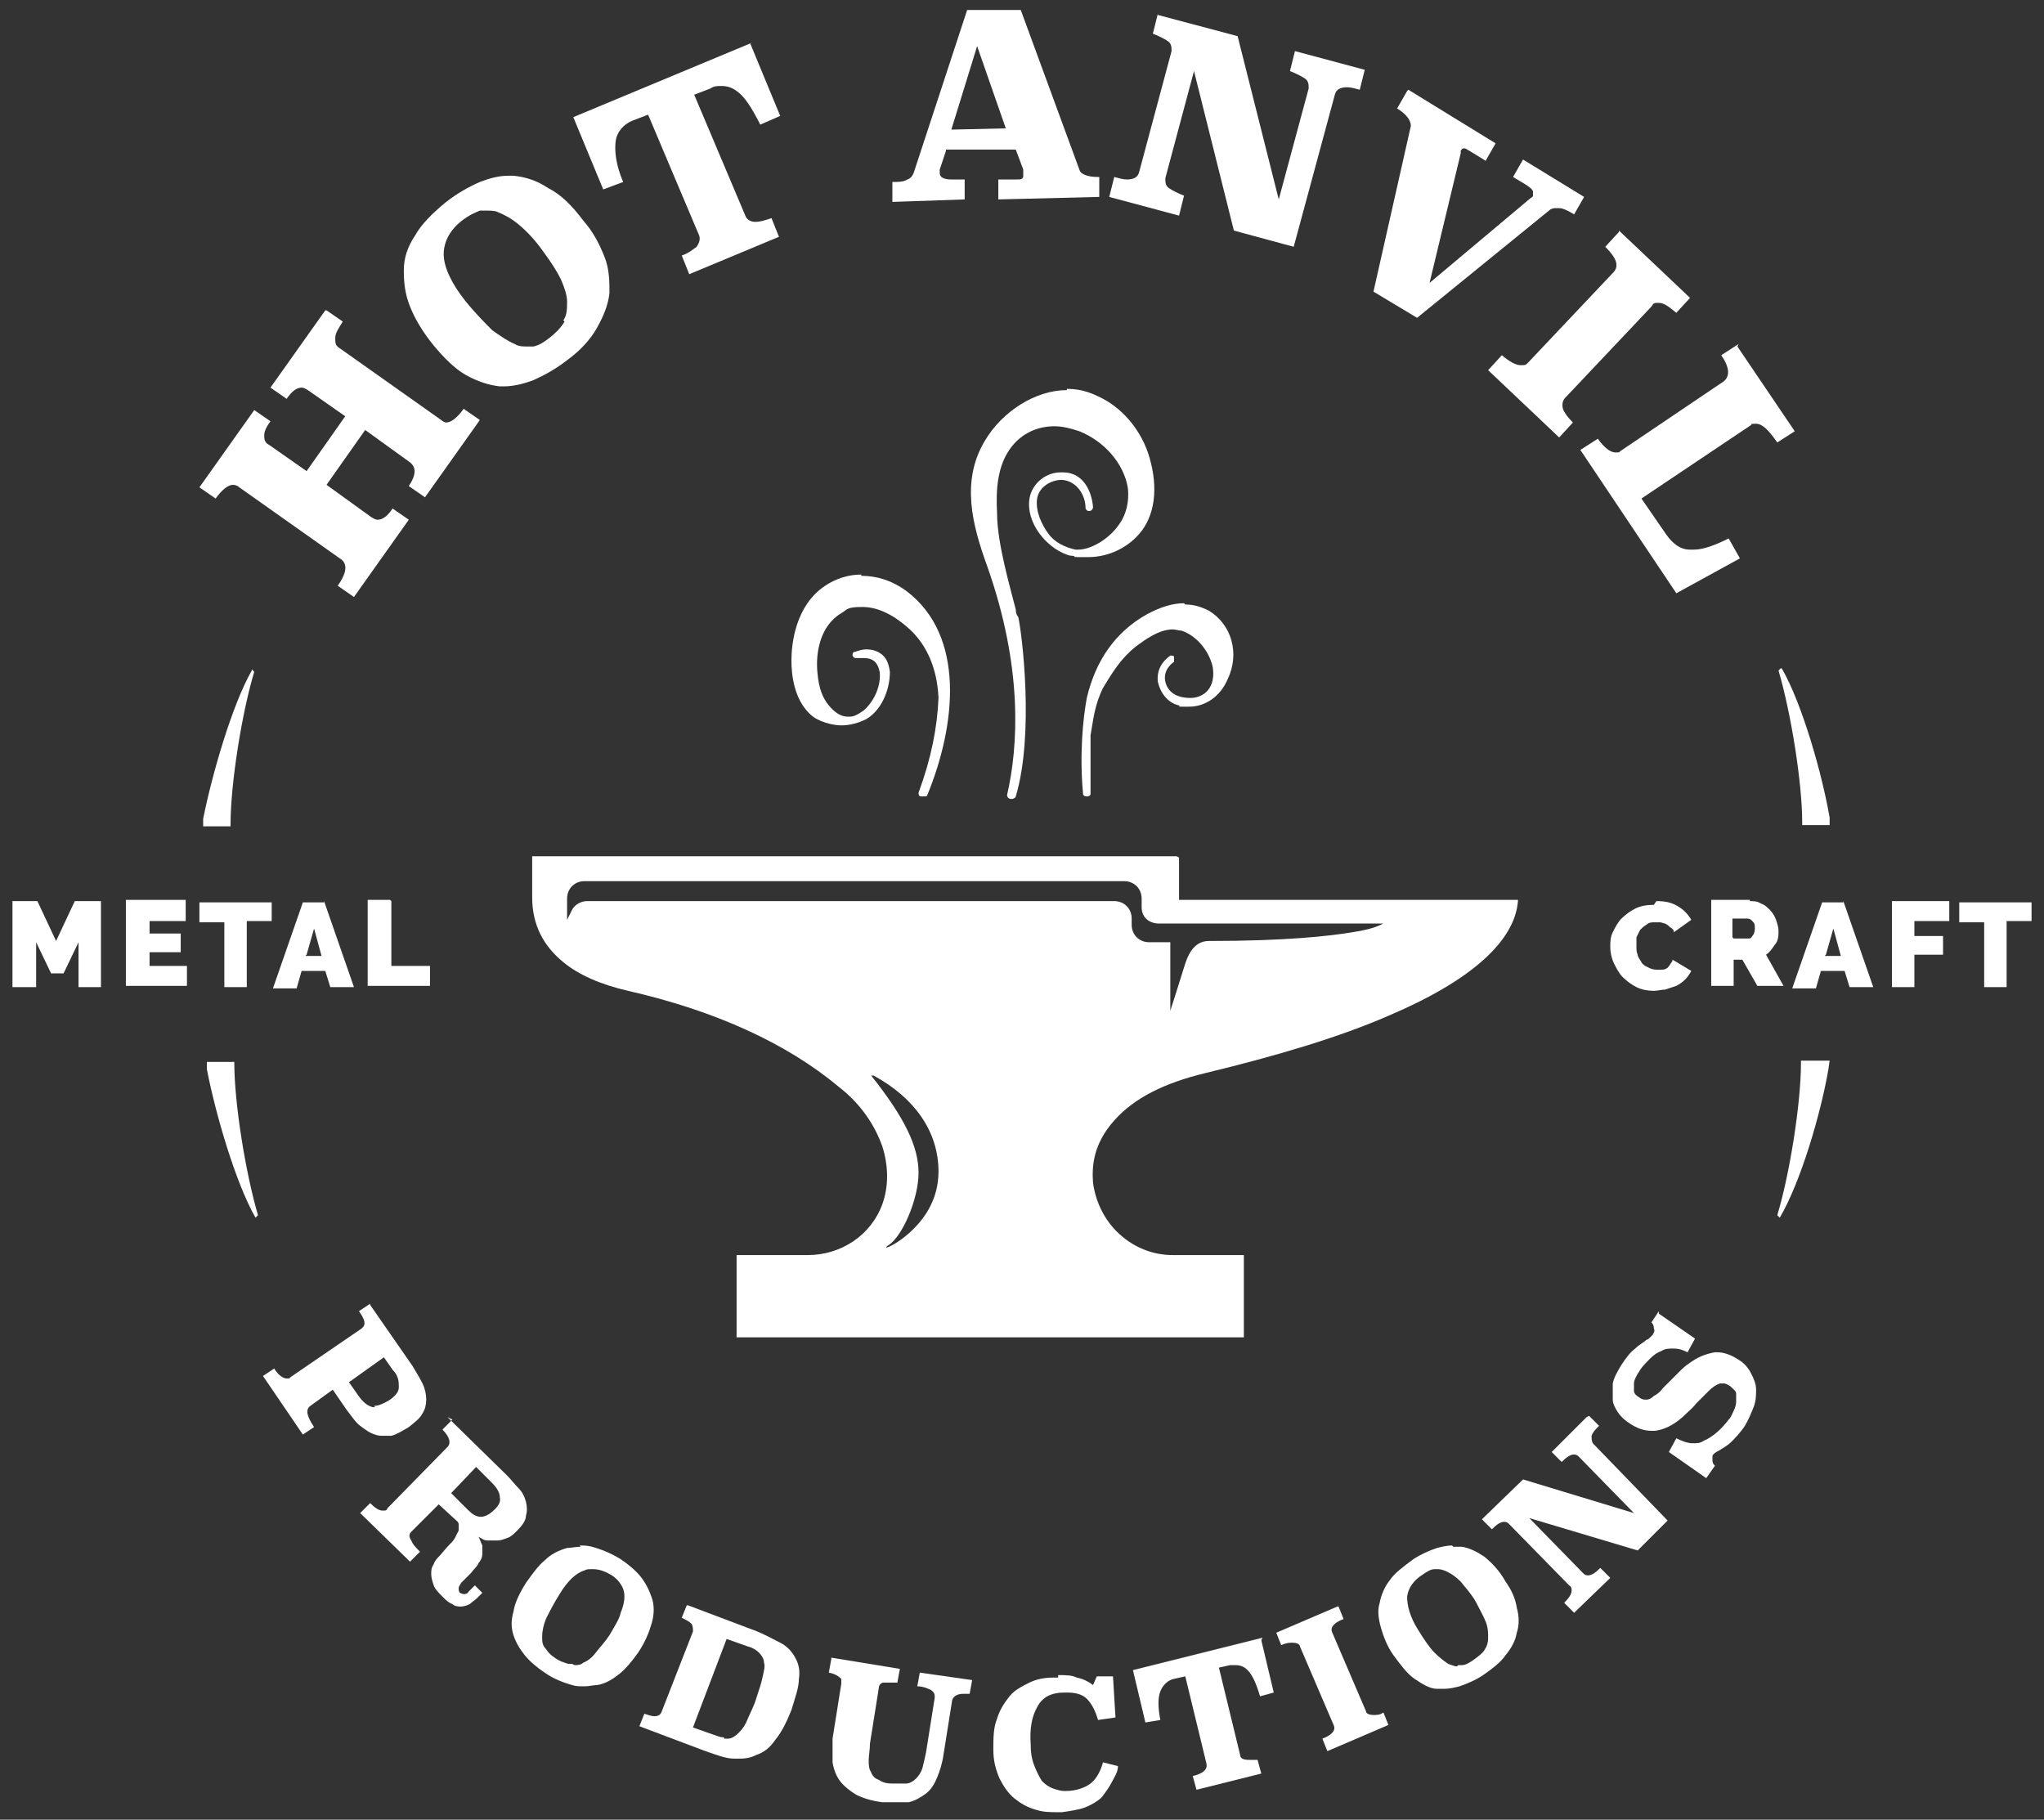 <?xml version="1.0" encoding="UTF-8"?><svg id="Layer_1" xmlns="http://www.w3.org/2000/svg" viewBox="0 0 164 146"><rect x="0" y="0" width="164" height="146" fill="#333333" stroke="none"/><path d="m26.2,24.9l1.3.9c-.3.5-.6.9-.6,1.3,0,.4,0,.6.3.8l8.2,5.8c.1.1.3.2.4.2.4,0,.9-.4,1.4-1.1l1.3.9-4.4,6.2-1.3-.9c.6-.9.6-1.5.1-1.9l-3.6-2.6h0s0,0,0,0l-3.1,4.4h0s0,0,0,0l3.6,2.6c.2.1.3.2.5.2.4,0,.8-.3,1.2-.9l1.3.9-4.4,6.2-1.3-.9c.7-1,.8-1.7.3-2.1l-8.2-5.8c-.1-.1-.3-.2-.5-.2-.4,0-.9.4-1.4,1.1l-1.3-.9,4.4-6.2,1.3.9c-.3.4-.5.8-.5,1.1,0,.3,0,.6.4.8l3,2.1h0s0,0,0,0l3.1-4.4h0s0,0,0,0l-3-2.1c-.2-.1-.3-.2-.5-.2-.4,0-.8.3-1.2.9l-1.3-.9,4.4-6.2" fill="#fff" stroke-width="0"/><path d="m48.5,20.6c-.4-1-.9-2-1.7-2.9-.9-1.2-1.8-2.1-2.8-2.6-.9-.6-1.8-.9-2.8-1-.1,0-.3,0-.4,0-.8,0-1.5.2-2.3.5-.9.4-1.8.9-2.7,1.6-1.1.9-2,1.8-2.5,2.7-.6.9-.9,1.8-.9,2.8,0,1,.1,1.9.5,2.9.4,1,1,2,1.8,3,.9,1.1,1.8,2,2.7,2.5.9.5,1.8.8,2.7.9.1,0,.2,0,.3,0,.8,0,1.6-.2,2.4-.5.9-.4,1.8-.9,2.7-1.6,1.1-.8,1.9-1.7,2.4-2.6s.9-1.8,1-2.8c0-.9,0-1.9-.4-2.9Zm-3.2,5.2c-.3.5-.7.9-1.2,1.3-.4.3-.8.6-1.3.7-.2,0-.4,0-.6,0s-.6,0-.9-.2c-.5-.2-1.1-.6-1.8-1.1-.6-.6-1.4-1.4-2.2-2.4-1.1-1.4-1.7-2.7-1.7-3.7,0-1,.5-2,1.6-2.8.4-.3.8-.5,1.3-.7.2,0,.4,0,.6,0s.6,0,.8.1c.5.2,1.1.5,1.7,1,.6.5,1.3,1.2,2,2.2.6.8,1.1,1.6,1.4,2.2.3.7.5,1.3.5,1.8,0,.5,0,1.1-.3,1.5Z" fill="#fff" stroke-width="0"/><path d="m60.2,3.5l2.4,5.8-1.6.7c-.7-1.4-1.3-2.3-1.9-2.7-.4-.3-.8-.4-1.2-.4s-.6,0-.9.2l-1.3.5h0s0,0,0,0l4.1,9.7c.1.3.4.5.8.5s.7-.1,1.3-.3l.6,1.5-7.2,3-.6-1.5c.6-.2.9-.5,1.2-.7.2-.3.3-.6.2-.9l-4.1-9.7h0s0,0,0,0l-1.3.5c-.7.3-1.2.9-1.3,1.6-.1.8,0,1.9.6,3.3l-1.6.6-2.4-5.8,14.4-6" fill="#fff" stroke-width="0"/><path d="m81.9.8l4.7,12.8c.1.4.7.6,1.5.6s0,0,.1,0v1.6s-8.1.2-8.1.2v-1.6s1.5,0,1.5,0c.3,0,.4,0,.5-.2,0,0,0-.1,0-.3,0,0,0-.1,0-.3l-.6-1.6h0s0,0,0,0h-5.6c0,.1,0,.1,0,.1h0s-.5,1.5-.5,1.5c0,.1,0,.2,0,.3,0,.3.3.5.9.5s0,0,0,0h1.1s0,1.6,0,1.6l-5.8.2v-1.6c.5,0,.9,0,1.2-.2.3-.1.4-.3.5-.5l4.3-13.1h4.1m-5.4,9.6h0s4.4-.1,4.4-.1h0s0,0,0,0l-2.3-6.6h0c0,0,0,0,0,0l-2.1,6.8h0" fill="#fff" stroke-width="0"/><path d="m92.9,1.2l6.4,1.7,3.3,13.1h0c0,0,0,0,0,0l2.4-8.9c0-.3,0-.6-.3-.8-.3-.2-.7-.4-1.2-.6l.4-1.6,5.6,1.5-.4,1.6c-.4-.1-.7-.2-1-.2-.6,0-.9.2-1,.6l-3.3,12.2-4.8-1.3-3.2-12.8h0c0,0,0,0,0,0l-2.3,8.6c0,.3,0,.6.3.8.3.2.7.4,1.2.6l-.4,1.6-5.6-1.5.4-1.6c.4.1.7.2,1,.2.6,0,.9-.2,1-.6l2.6-9.7c0-.3,0-.6-.3-.8-.3-.2-.7-.4-1.2-.6l.4-1.6" fill="#fff" stroke-width="0"/><path d="m113,7.2l7,4.3-.8,1.4-1.3-.8c-.2-.1-.3-.2-.4-.2s-.2,0-.3.2c0,0,0,0,0,.1,0,0,0,0,0,.1l-2.5,10.4h0c0,0,0,0,0,0l8.1-6.8c0,0,.2-.1.2-.2,0-.1,0-.2,0-.3,0-.2-.3-.4-.6-.6l-1-.6.8-1.4,4.9,3-.8,1.4c-.5-.3-.9-.5-1.2-.5,0,0-.1,0-.2,0-.2,0-.3,0-.5.1l-10.7,8.7-3.5-2.1,3-13.3c0-.4-.3-.9-1.1-1.4l.8-1.4" fill="#fff" stroke-width="0"/><path d="m129.9,18.5l5.7,5.4-1.1,1.2c-.6-.5-1-.8-1.4-.8s-.4,0-.6.3l-6.9,7.3c-.2.2-.3.5-.2.9.1.3.4.7.8,1.1l-1.1,1.2-5.7-5.4,1.1-1.2c.6.5,1.1.8,1.5.8s.4,0,.6-.2l6.9-7.3c.4-.5.2-1.1-.7-2l1.1-1.2" fill="#fff" stroke-width="0"/><path d="m139.4,27.8l4.6,6.8-1.4.9c-.7-1-1.2-1.5-1.7-1.5s-.3,0-.4.1l-8.8,5.9h0s0,0,0,0l2,2.9c.5.7,1.1,1.2,1.9,1.2,0,0,.2,0,.3,0,.7,0,1.6-.3,2.8-.9l.9,1.6-5.1,2.8-7.7-11.5,1.4-.9c.5.7,1,1.1,1.4,1.1s.3,0,.4-.1l8.3-5.6c.5-.4.5-1.1-.2-2.1l1.4-.9" fill="#fff" stroke-width="0"/><path d="m8.1,72.3v6.9h-1.8v-3.6h0c0-.1,0,0,0,0l-1.2,2.5h-1l-1.2-2.5h0c0-.1,0,0,0,0v3.6H1v-6.9h2l1.5,3.2h0c0,0,0,0,0,0l1.5-3.2h2" fill="#fff" stroke-width="0"/><path d="m14.9,72.3v1.6h-2.9v1h0s0,0,0,0h2.5v1.5h-2.5v1.1h0s0,0,0,0h3v1.6h-4.9v-6.9h4.8" fill="#fff" stroke-width="0"/><path d="m21.8,72.3v1.6h-2v5.3h-1.8v-5.2h0s0,0,0,0h-2v-1.6h5.8" fill="#fff" stroke-width="0"/><path d="m26,72.3l2.4,6.9h-1.9l-.4-1.3h0s0,0,0,0h-1.9s-.4,1.4-.4,1.4h-1.9l2.4-6.9h1.7m-1.5,4.3h1.3,0s-.6-2.2-.6-2.2h0c0,0,0,0,0,0l-.6,2.1h0" fill="#fff" stroke-width="0"/><path d="m31.4,72.3v5.2h0s0,0,0,0h3.1v1.6h-5v-6.9h1.8" fill="#fff" stroke-width="0"/><path d="m132.9,72.3c.7,0,1.2.1,1.7.4.5.3.8.6,1.1,1.1l-1.4,1c0-.2-.1-.3-.3-.4-.1-.1-.2-.2-.4-.3-.1,0-.3-.1-.4-.1-.1,0-.3,0-.4,0-.3,0-.5,0-.7.2-.2.1-.4.3-.5.4-.1.2-.2.4-.3.6,0,.2,0,.4,0,.7s0,.5.1.7c0,.2.2.4.3.6.1.2.3.3.5.4.2.1.4.2.7.2s.3,0,.4,0c.1,0,.3,0,.4-.1.1,0,.2-.2.3-.3,0-.1.2-.2.2-.4l1.5.9c-.1.2-.3.5-.5.7-.2.2-.5.4-.7.5-.3.1-.6.2-.9.3-.3,0-.6.1-.9.1-.5,0-1-.1-1.4-.3-.4-.2-.8-.5-1.1-.8-.3-.3-.5-.7-.7-1.1-.2-.4-.3-.9-.3-1.3s0-.8.2-1.2c.2-.4.4-.8.7-1.1.3-.3.7-.6,1.1-.8.4-.2.9-.3,1.5-.3" fill="#fff" stroke-width="0"/><path d="m140.4,72.3c.3,0,.6,0,.9.2.3.1.5.3.7.5.2.2.4.5.5.8.1.3.2.6.2.9s0,.8-.3,1.1c-.2.3-.4.6-.7.8h0s0,0,0,0l1.4,2.5h-2.1l-1.2-2.1h0s0,0,0,0h-.7v2.1h-1.8v-6.9h3.1m-1.3,3.1h1.2c.1,0,.2,0,.3-.2.1-.1.2-.3.2-.6s0-.4-.2-.6c-.1-.1-.2-.2-.4-.2h-1.2v1.5h0" fill="#fff" stroke-width="0"/><path d="m147.9,72.3l2.4,6.9h-1.9l-.4-1.3h0s0,0,0,0h-1.9s-.4,1.4-.4,1.4h-1.9l2.4-6.9h1.7m-1.5,4.3h1.3,0s-.6-2.2-.6-2.2h0c0,0,0,0,0,0l-.6,2.1h0" fill="#fff" stroke-width="0"/><path d="m156.4,72.3v1.6h-2.8v1.2h0s0,0,0,0h2.3v1.5h-2.3v2.6h-1.8v-6.9h4.7" fill="#fff" stroke-width="0"/><path d="m163,72.3v1.6h-2v5.3h-1.8v-5.2h0s0,0,0,0h-2v-1.6h5.8" fill="#fff" stroke-width="0"/><path d="m85.6,31.2h0c.9,0,1.7.2,2.5.6,1.8.8,3.3,2.5,4,4.5.8,2.4.7,4.7-.5,6.3-1,1.3-2.6,2.1-4.3,2.1s-.8,0-1.2-.1c0,0-.3,0-.5-.1h0c-1.7-.6-3.3-2.6-3-4.5.2-1.2,1.3-2.1,2.5-2.1s.1,0,.2,0c1.6,0,2.3,1.5,2.4,2.8,0,.1-.1.3-.3.3,0,0,0,0,0,0h0c-.1,0-.2,0-.3-.2,0-1.1-.7-2.2-1.9-2.3h0c-.9,0-1.9.6-2,1.6-.1,1,.4,2,.9,2.7.5.7,1.3,1.1,2.2,1.3,0,0,.1,0,.2,0,1,0,2.4-.8,3.2-1.9.7-.9.9-2,.8-3-.3-2-1.9-3.8-3.9-4.6-.6-.2-1.3-.4-2-.4-1.4,0-2.6.6-3.4,1.6-1.2,1.5-1.3,3.5-1.2,5.4,0,2.4,1.1,6.1,1.5,7.7,0,.3.1.5.2.6.3,1.3,1.3,9.4-.2,14.4,0,.1-.2.2-.3.2s0,0-.1,0c-.2,0-.3-.2-.3-.3.9-3.9,1.3-10.2-1.6-18.4-1.2-3.3-2.1-6.8-.2-10,1.4-2.4,4.1-4.1,6.6-4.1h0" fill="#fff" stroke-width="0"/><path d="m69.1,46.2c1.3,0,2.5.4,3.6,1.2,4.8,3.6,4,10.8,1.7,16.4,0,.1-.2.1-.3.1s-.1,0-.2,0c-.2,0-.2-.2-.2-.3,1-2.7,1.5-5.2,1.6-7.6h0c-.1-2.3-.9-4.2-2.3-5.5-1.2-1.1-2.5-1.8-3.8-1.8s-1.2.2-1.7.5c-1.7,1-2.1,3.2-1.9,4.9.1,1.1.4,1.9.9,2.5.5.6,1,.9,1.5.9s.1,0,.2,0c.4,0,.8-.3,1.1-.5.8-.7,1.3-1.8,1.3-2.8,0-.5-.2-.9-.4-1.1-.2-.2-.5-.3-.9-.3s-.4,0-.6,0c0,0,0,0,0,0-.1,0-.2,0-.3-.2,0-.1,0-.3.2-.3.3-.1.6-.2.9-.2.4,0,.8.1,1.1.3.5.3.7.8.8,1.5,0,1.5-.7,3.1-1.9,3.8-.6.3-1.3.5-2,.5s-1.9-.3-2.5-.9c-1.3-1.2-1.5-3.2-1.5-4.3,0-1.3.3-4.4,2.7-6,.9-.6,1.9-.9,2.9-.9" fill="#fff" stroke-width="0"/><path d="m95.1,48.5c.7,0,1.3.2,1.9.5,1.8,1.1,2.5,3.4,1.5,5.5-.6,1.4-1.8,2.2-3.1,2.2s-.6,0-.8-.1c-.9-.2-1.5-1-1.7-1.9-.1-.9.3-1.6,1-2.1,0,0,0,0,.1,0,0,0,.2,0,.2.1,0,.1,0,.3,0,.4-.7.5-.9,1.2-.6,1.9.4.9,1.4,1,1.9,1h0c.4,0,.8-.1,1.2-.4.7-.6.7-1.5.6-2.1-.3-1.3-1.3-2.5-2.5-2.9-.2,0-.5-.1-.7-.1-1.1,0-2.2.8-3,1.4-1.1.9-1.7,1.8-2.6,3.3-.7,1.4-.8,2.7-1,3.8h0c0,.6,0,2.1,0,4.7,0,0,0,.2-.3.2,0,0,0,0,0,0,0,0,0,0,0,0,0,0-.3,0-.3-.2-.3-3.2,0-6.1.3-7.7.7-3,2.3-5.3,4.8-6.7,1.1-.6,2.1-.9,3-.9" fill="#fff" stroke-width="0"/><path d="m143,53.7c1.6,2.8,3.2,8.4,3.8,11.9v.6c0,0-2.2,0-2.2,0v-.2c0-3.2-.9-8.8-1.9-12.2l.2-.2" fill="#fff" stroke-width="0"/><path d="m144.5,85.1h2.3s-.1.7-.1.7c-.6,3.5-2.2,9-3.9,11.9l-.2-.2c1-3.3,1.9-9,1.9-12.2v-.2" fill="#fff" stroke-width="0"/><path d="m20.2,53.7l.2.2c-1,3.3-1.9,9-1.9,12.2v.2s-2.2,0-2.2,0v-.6c.7-3.5,2.3-9.1,3.9-11.9" fill="#fff" stroke-width="0"/><path d="m18.8,85.1v.2c0,3.2.9,8.8,1.9,12.2l-.2.2c-1.6-2.8-3.2-8.3-3.9-11.9v-.6c-.1,0,2.2,0,2.2,0" fill="#fff" stroke-width="0"/><path d="m94.6,68.8v3.4h0s0,0,0,0h27.2c-.2,3.3-3.8,6.5-10.4,9.3-3.9,1.7-8.9,3.2-14.7,4.6-3.3.8-5.7,2-7.3,3.8-1.7,1.9-1.8,3.7-1.7,5,.2,1.5.9,3,2.1,4.1,1.2,1.1,2.7,1.7,4.3,1.7s5.3,0,5.7,0v6.6h-40.7v-6.6h5.7c2.7,0,5.1-1.6,6-4.1.5-1.4.5-3,0-4.6-.6-1.7-1.7-3.4-3.5-4.8-4.2-3.5-9.9-6.1-16.9-7.7-2.2-.5-4-1.3-5.2-2.3-1.6-1.3-2.5-3-2.5-5.2s0-3.2,0-3.3h51.7m-48.9,5.1h0c0,0,.4-.8.4-.8.2-.4.7-.7,1.2-.7h42.3c.8,0,1.4.6,1.4,1.4v.5c0,.8.6,1.4,1.4,1.4s.9,0,1.3,0h.4s0,0,0,0h0s0,5.5,0,5.5v.2s0-.2,0-.2c0,0,.9-2.8,1.2-3.8.4-1.2,1-1.8,1.9-1.8,6.2,0,9.7-.4,11.5-.7,2-.3,2.4-.7,2.5-.7h0s0,0,0,0h-18c-.8,0-1.4-.5-1.4-1.3v-.7c0-.8-.6-1.4-1.4-1.4h-43.3c-.8,0-1.4.6-1.4,1.4v1.6h0m25.6,26.4c.2,0,1.2-.5,2.2-1.5.9-.9,2-2.4,2-4.6,0-3.2-1.9-5.9-5.2-7.7,0,0-.1,0-.1,0h-.1c0,0,0,0,0,0,2.7,3.4,3.8,5.7,3.8,7.8s-1.3,5.1-2.4,5.8c-.2.1-.2.2-.2.2,0,0,0,0,0,0" fill="#fff" stroke-width="0"/><path d="m29.7,104.7l3.4,4.9c.3.5.6,1,.8,1.4.2.4.3.9.3,1.3,0,.4-.1.8-.3,1.1-.2.4-.6.7-1.1,1.1-.5.3-1,.6-1.4.7-.2,0-.4,0-.6,0s-.5,0-.7-.1c-.4-.1-.8-.4-1.2-.7-.4-.3-.7-.8-1.1-1.3l-1.1-1.6h0s0,0,0,0l-1.8,1.3c-.4.3-.3.8.3,1.7l-.9.6-3.2-4.7.9-.6c.3.5.7.8,1,.8s.2,0,.3-.1l5.7-3.9c.4-.3.3-.7-.2-1.4l.9-.6m.3,8.2c.4,0,.8-.2,1.3-.5.4-.3.7-.6.7-1,0-.4,0-.9-.5-1.4l-.7-1h0s0,0,0,0l-2.8,2h0s0,0,0,0l.7,1c.4.6.8.9,1.2,1,0,0,.1,0,.2,0" fill="#fff" stroke-width="0"/><path d="m35.9,113.7l4.8,4.7c.3.3.6.7.9,1,.3.3.5.7.6,1.1.1.4.1.8,0,1.1,0,.4-.3.8-.7,1.2-.3.3-.5.5-.8.6-.3.1-.5.2-.8.2,0,0,0,0-.1,0-.2,0-.4,0-.7,0-.3,0-.5-.2-.7-.3h0c0,0,0,0,0,0,.1.2.2.5.3.7,0,.2,0,.5,0,.7,0,.2-.1.5-.3.7-.1.3-.4.5-.6.8l-.8.8c-.1.2-.2.3-.2.4,0,.1,0,.3.1.4,0,0,.2.1.3.1s0,0,0,0c.1,0,.3,0,.4-.2l.5-.5.6.6-.4.4c-.2.2-.4.3-.6.5-.2.1-.5.2-.7.2h0c-.2,0-.5,0-.7-.2-.3-.1-.5-.3-.8-.6-.3-.3-.6-.6-.7-.9-.1-.3-.2-.6-.2-.9,0-.3,0-.5.2-.8.1-.3.3-.5.5-.7l.6-.7c.3-.3.5-.5.6-.7.1-.2.2-.4.3-.6,0-.2,0-.4,0-.5,0-.2-.2-.3-.4-.5l-1.2-1.1h0s0,0,0,0l-2.2,2.2c-.2.2-.2.4,0,.7.1.3.4.6.7.9l-.8.8-4-3.9.8-.8c.4.4.7.6,1,.6s.3,0,.4-.2l4.8-4.9c.3-.3.2-.8-.4-1.4l.8-.8m2.3,7.8h0c.3,0,.7-.2,1.1-.6.3-.3.5-.6.4-1,0-.3-.2-.7-.6-1.1l-1.3-1.3h0s0,0,0,0l-2,2.1h0s0,0,0,0l1.3,1.3c.4.4.7.6,1.1.6h0" fill="#fff" stroke-width="0"/><path d="m46.5,124h0c.3,0,.6,0,1,.1.7.2,1.5.5,2.3,1,.6.4,1.2.9,1.6,1.4.4.5.7,1.1.9,1.7.2.6.2,1.3,0,2-.2.7-.5,1.5-1.1,2.4-.5.7-1,1.3-1.5,1.7-.5.4-1.1.8-1.8.9-.3,0-.6.1-1,.1s-.7,0-1-.1c-.7-.2-1.5-.5-2.2-1-.6-.4-1.2-.9-1.6-1.4-.4-.5-.7-1-.9-1.6-.2-.6-.2-1.2,0-1.9.1-.7.5-1.5,1-2.3.5-.7,1-1.4,1.5-1.8.5-.5,1.1-.8,1.8-1,.3,0,.7-.1,1.1-.1m-.5,9.5c.2,0,.5,0,.7-.2.3-.1.7-.4,1-.8.3-.4.7-.8,1.1-1.4.4-.7.8-1.3.9-1.8.2-.5.3-.9.3-1.3,0-.4-.1-.7-.3-1-.2-.3-.4-.5-.7-.7-.5-.3-1-.5-1.5-.5s-.5,0-.7.1c-.7.2-1.4.9-2,1.9-.5.8-.8,1.4-1.1,2-.2.5-.3,1-.3,1.4,0,.4,0,.7.3,1,.2.3.4.5.7.7.4.3.8.4,1.1.5.1,0,.2,0,.3,0" fill="#fff" stroke-width="0"/><path d="m55.2,128.8l5.3,2c.8.3,1.5.7,2.1,1,.6.3,1,.8,1.2,1.2.3.5.4,1.1.3,1.7,0,.7-.3,1.5-.6,2.5-.4,1-.8,1.8-1.3,2.4-.4.6-.9,1-1.5,1.2-.4.2-.8.3-1.3.3s-.3,0-.5,0c-.7,0-1.4-.3-2.3-.6l-5.3-2,.4-1c.3.1.6.2.8.2.3,0,.5-.1.6-.4l2.5-6.4c0-.2,0-.4-.1-.6-.2-.2-.4-.3-.8-.5l.4-1m3,10.7c0,0,.2,0,.3,0,.3,0,.6-.2.9-.5.3-.3.5-.6.7-1.1.2-.5.5-1,.7-1.7.2-.6.4-1.2.5-1.7.1-.5.2-.8.1-1.1,0-.3-.2-.6-.4-.8-.2-.2-.5-.4-.9-.5l-1.7-.6h0s0,0,0,0l-2.7,7.1h0s0,0,0,0l1.7.6c.3.1.5.2.8.2" fill="#fff" stroke-width="0"/><path d="m66.7,133l5.5.9-.2,1.1c-.3,0-.5,0-.7,0s-.3,0-.4,0c-.2,0-.4.2-.4.5l-.7,4.4c0,.5-.1,1-.1,1.3,0,.4,0,.7.2,1,.1.3.3.5.6.6.3.2.6.3,1.1.3.2,0,.4,0,.6,0s.4,0,.5,0c.3,0,.6-.2.8-.4.2-.2.4-.5.5-.8.1-.4.2-.8.3-1.3l.7-4.4c0-.2,0-.4-.3-.6-.2-.1-.6-.3-1.1-.3l.2-1.1,4.2.6-.2,1.1c-.2,0-.4,0-.5,0-.5,0-.8.2-.9.5l-.7,4.4c-.1.7-.3,1.3-.5,1.8-.2.5-.5,1-.9,1.3-.4.3-.9.6-1.4.7-.3,0-.6,0-.9,0s-.7,0-1.2,0c-.8-.1-1.5-.3-2.1-.6-.5-.3-1-.7-1.3-1.1-.3-.4-.5-.9-.6-1.5,0-.6,0-1.2,0-1.9l.7-4.4c0-.2,0-.3,0-.4-.2-.2-.5-.4-1-.5l.2-1.1" fill="#fff" stroke-width="0"/><path d="m84.9,134.4c.6,0,1.1,0,1.5.2.5.1.9.3,1.3.6h0s0,0,0,0l.3-.7h1.3c0,0,.2,3.3.2,3.3l-1.4.2c-.2-.7-.5-1.3-.9-1.7-.4-.4-1-.5-1.6-.5s-.1,0-.2,0c-1.1,0-1.8.4-2.2,1.2-.4.7-.6,1.7-.5,3,0,.7.1,1.2.3,1.7.2.5.4.9.6,1.2.3.3.6.5.9.6.3.1.6.2.9.2s0,0,.1,0c.9,0,1.6-.3,2-.6.5-.4.8-1,1-1.7l1.2.3c0,.5-.3.9-.5,1.3-.2.4-.5.8-.8,1.2-.3.3-.8.6-1.3.8-.5.2-1.2.3-1.9.4-.1,0-.2,0-.3,0-.6,0-1.2,0-1.8-.2-.7-.2-1.2-.5-1.7-.9-.5-.4-.9-1-1.2-1.6-.3-.7-.5-1.4-.5-2.3,0-.9,0-1.8.3-2.5.2-.7.6-1.3,1-1.8.4-.5,1-.8,1.6-1.1.6-.3,1.3-.4,1.9-.4.1,0,.3,0,.4,0" fill="#fff" stroke-width="0"/><path d="m101.2,131.6l1,4.2-1.1.3c-.3-1-.6-1.7-1-2.1-.3-.3-.6-.4-1-.4s-.3,0-.4,0l-.9.2h0s0,0,0,0l1.7,7c0,.3.3.4.7.4s.4,0,.7,0l.3,1.1-5.2,1.3-.3-1.1c.8-.2,1.2-.5,1.1-1l-1.7-7h0s0,0,0,0l-.9.2c-.5.1-.9.5-1.1,1-.2.5-.2,1.3,0,2.3l-1.2.2-1-4.2,10.4-2.6" fill="#fff" stroke-width="0"/><path d="m107.4,128.9l.4,1c-.8.3-1.1.7-.9,1.1l2.7,6.3c0,.2.3.3.6.3s.5,0,.8-.2l.4,1-4.9,2.1-.4-1c.8-.3,1.1-.7.9-1.1l-2.7-6.3c0-.2-.3-.3-.6-.3-.2,0-.5,0-.9.2l-.4-1,4.9-2.1" fill="#fff" stroke-width="0"/><path d="m116.6,124.1h0c.2,0,.5,0,.7,0,.6.1,1.2.4,1.8.8.6.5,1.2,1.1,1.7,2,.5.7.8,1.4.9,2.1.2.7.2,1.4,0,2-.1.6-.4,1.2-.9,1.8-.4.6-1.1,1.1-1.8,1.6-.6.4-1.3.7-1.9.9-.4.1-.8.2-1.2.2s-.4,0-.6,0c-.6,0-1.2-.4-1.8-.8-.6-.4-1.1-1.1-1.7-1.9-.5-.7-.8-1.5-1-2.2-.2-.7-.3-1.4-.1-2,.1-.6.4-1.3.8-1.8.4-.6,1.1-1.1,1.9-1.7.6-.4,1.3-.7,1.9-.9.4-.1.8-.2,1.2-.2h0m.5,9.6c0,0,.2,0,.3,0,.3,0,.6-.2.9-.4.4-.3.7-.5.9-.8.2-.3.3-.6.3-1,0-.4,0-.8-.2-1.3-.2-.5-.5-1-.8-1.6-.4-.7-.9-1.2-1.2-1.6-.4-.4-.7-.6-1.1-.8-.2-.1-.5-.2-.7-.2s-.2,0-.3,0c-.3,0-.6.2-.9.4-.8.5-1.2,1.1-1.3,1.8,0,.7.2,1.6.9,2.7.5.8.9,1.4,1.3,1.8.4.4.8.7,1.1.9.3.1.5.2.7.2" fill="#fff" stroke-width="0"/><path d="m127.5,113.6l.8.8c-.3.3-.5.5-.6.8,0,.2,0,.4.1.6l6,6.2-2.4,2.4-8.7-2.6h0s0,0,0,0l4.3,4.4c.1.1.2.2.4.2.3,0,.6-.2,1-.6l.8.8-2.9,2.8-.8-.8c.4-.4.6-.7.6-1,0-.1,0-.3-.2-.4l-4.8-4.9c-.1-.1-.2-.2-.4-.2-.3,0-.6.2-1,.6l-.8-.8,3.3-3.2,8.9,2.7h0s0,0,0,0l-4.4-4.5c-.1-.1-.2-.2-.4-.2-.3,0-.6.2-1,.6l-.8-.8,2.8-2.8" fill="#fff" stroke-width="0"/><path d="m133.1,105.4l2.9,2-.6,1.1c-.4-.2-.7-.3-1.1-.3,0,0,0,0-.1,0-.3,0-.6,0-.9.2-.3.1-.6.3-.9.6-.3.3-.6.6-.8.9-.1.2-.2.3-.3.5-.1.2-.2.4-.2.6,0,.2,0,.4,0,.6,0,.2.2.4.4.5.1.1.3.2.5.2s0,0,.1,0c.2,0,.4-.1.6-.3.2-.1.5-.3.7-.6.2-.2.5-.5.7-.7.3-.3.5-.5.8-.8.3-.3.6-.5.9-.7.6-.4,1.2-.6,1.8-.7,0,0,.1,0,.2,0,.5,0,1.1.2,1.7.6.5.3.8.7,1,1.1.2.4.4.8.4,1.3,0,.4,0,.9-.2,1.4-.2.5-.4,1-.7,1.5-.4.6-.8,1-1.1,1.3s-.7.5-1,.7c-.2.1-.4.2-.5.4,0,.1,0,.3,0,.4,0,.2.1.3.2.4l-.7,1-3-2.1.6-1.1c.4.2.9.4,1.3.4s.6,0,.9-.2c.7-.3,1.4-.9,2-1.7.2-.2.3-.5.4-.7.1-.2.2-.5.2-.7,0-.2,0-.5,0-.7,0-.2-.3-.4-.5-.6-.2-.1-.3-.2-.5-.2s-.2,0-.3,0c-.3.1-.6.3-.9.6-.3.3-.6.6-1,1-.3.4-.7.7-1.1,1.1-.8.7-1.5,1-2.2,1.1,0,0-.2,0-.3,0-.6,0-1.2-.2-1.9-.7-.3-.2-.6-.5-.8-.8-.2-.3-.4-.7-.4-1,0-.4,0-.8,0-1.3.1-.5.4-1,.7-1.5.4-.6.7-1,1.1-1.3.3-.3.7-.5.9-.7.1,0,.2-.1.3-.2,0,0,.1-.1.2-.2.1-.2.2-.3.1-.5,0-.1,0-.3-.2-.5l.6-.9" fill="#fff" stroke-width="0"/></svg>